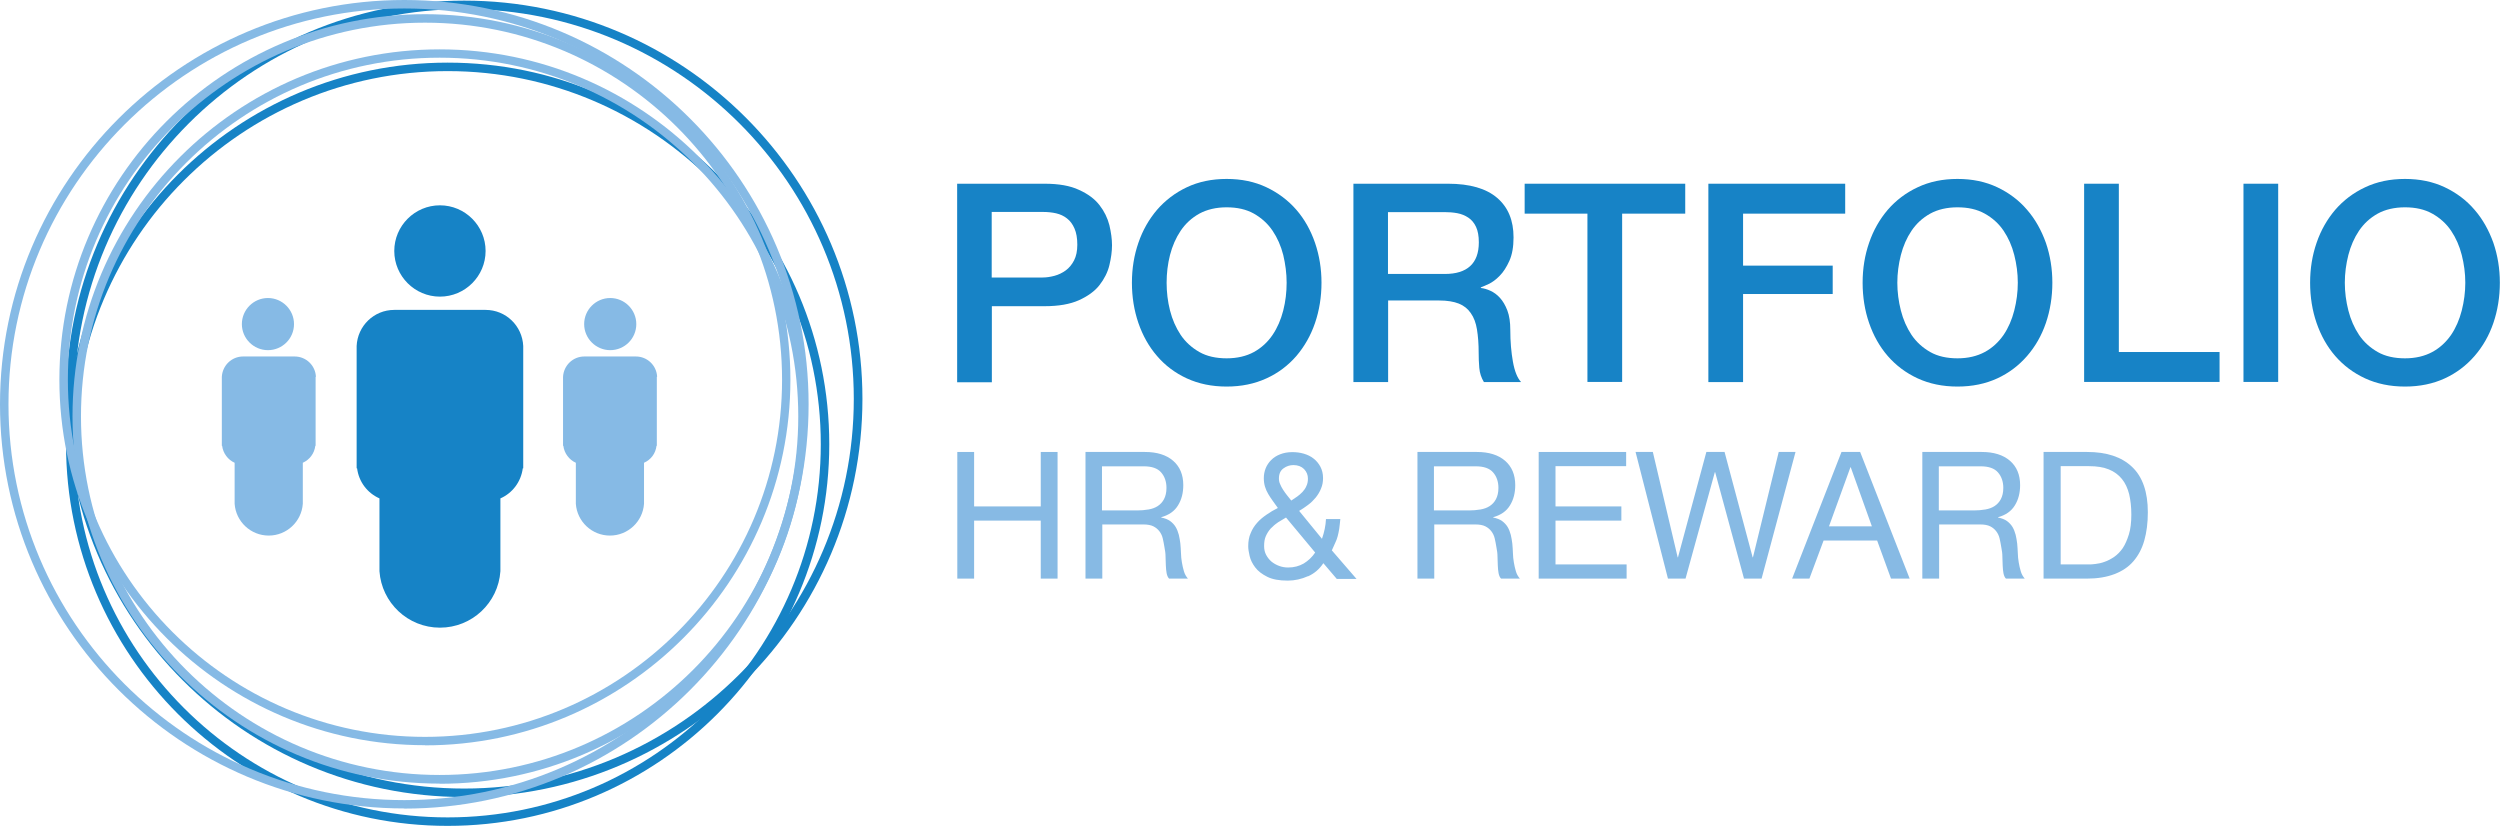 <?xml version="1.0" encoding="UTF-8"?>
<svg id="Layer_2" data-name="Layer 2" xmlns="http://www.w3.org/2000/svg" viewBox="0 0 162.07 53.54">
  <defs>
    <style>
      .cls-1 {
        fill: #1683c6;
      }

      .cls-1, .cls-2, .cls-3, .cls-4 {
        stroke-width: 0px;
      }

      .cls-2 {
        fill: #86bae5;
      }

      .cls-3 {
        fill: #87bae4;
      }

      .cls-4 {
        fill: #1783c6;
      }
    </style>
  </defs>
  <g id="Group_Dark" data-name="Group Dark">
    <g>
      <g>
        <path class="cls-1" d="M29.02,53.54c-13.64,0-24.74-11.1-24.74-24.74S15.37,4.06,29.02,4.06s24.74,11.1,24.74,24.74-11.1,24.74-24.74,24.74ZM29.02,4.61c-13.34,0-24.19,10.85-24.19,24.19s10.85,24.19,24.19,24.19,24.19-10.85,24.19-24.19S42.35,4.61,29.02,4.61Z"/>
        <path class="cls-1" d="M30.09,51.67c-14.24,0-25.81-11.58-25.81-25.81S15.86.04,30.09.04s25.82,11.58,25.82,25.82-11.58,25.81-25.82,25.81ZM30.09.59C16.16.59,4.83,11.93,4.83,25.86s11.34,25.26,25.26,25.26,25.26-11.34,25.26-25.26S44.02.59,30.09.59Z"/>
        <path class="cls-2" d="M28.5,50.8c-13.13,0-23.8-10.68-23.8-23.81S15.37,3.2,28.5,3.2s23.8,10.68,23.8,23.8-10.68,23.81-23.8,23.81h0ZM28.5,3.74c-12.82,0-23.25,10.43-23.25,23.25s10.43,23.25,23.25,23.25,23.25-10.43,23.25-23.25S41.32,3.74,28.5,3.74Z"/>
        <path class="cls-2" d="M27.55,48.31c-13.07,0-23.7-10.63-23.7-23.7S14.48.92,27.55.92s23.69,10.63,23.69,23.7-10.63,23.7-23.69,23.7h0ZM27.55,1.47c-12.76,0-23.15,10.39-23.15,23.15s10.39,23.15,23.15,23.15,23.15-10.39,23.15-23.15S40.31,1.47,27.55,1.47Z"/>
        <path class="cls-2" d="M26.21,52.41C11.76,52.41,0,40.66,0,26.21S11.76,0,26.21,0s26.21,11.75,26.21,26.21-11.76,26.21-26.21,26.21ZM26.21.55C12.06.55.55,12.06.55,26.21s11.51,25.66,25.66,25.66,25.66-11.51,25.66-25.66S40.36.55,26.21.55Z"/>
        <path class="cls-1" d="M33.92,22.43c-.06-1.3-1.12-2.34-2.44-2.34h-5.92c-1.32,0-2.38,1.04-2.44,2.34h0v7.93h.03c.11.87.66,1.6,1.45,1.95v4.72h0c.14,2.04,1.84,3.66,3.92,3.66s3.78-1.61,3.92-3.66h0v-4.72c.78-.34,1.34-1.08,1.45-1.95h.03v-7.93h0Z"/>
        <path class="cls-2" d="M42.6,24.43c-.03-.73-.63-1.32-1.38-1.32h-3.34c-.74,0-1.34.58-1.38,1.32h0v4.47h.02c.06.49.38.91.81,1.1v2.66h0c.08,1.15,1.04,2.06,2.21,2.06s2.13-.91,2.21-2.06h0v-2.66c.45-.2.75-.6.81-1.1h.02v-4.47h0Z"/>
        <path class="cls-2" d="M20.48,24.43c-.03-.73-.63-1.32-1.38-1.32h-3.34c-.74,0-1.34.58-1.38,1.32h0v4.47h.02c.06.49.38.91.81,1.1v2.66h0c.08,1.15,1.04,2.06,2.21,2.06s2.13-.91,2.21-2.06h0v-2.66c.44-.2.75-.6.81-1.1h.02v-4.47h0Z"/>
        <path class="cls-2" d="M19.06,21.01c0,.94-.76,1.69-1.69,1.69s-1.69-.76-1.69-1.69.76-1.69,1.69-1.69,1.69.76,1.69,1.69Z"/>
        <path class="cls-2" d="M41.25,21.01c0,.94-.76,1.69-1.69,1.69s-1.69-.76-1.69-1.69.76-1.69,1.69-1.69,1.69.76,1.69,1.69Z"/>
        <path class="cls-1" d="M31.48,16.27c0,1.63-1.33,2.96-2.96,2.96s-2.96-1.33-2.96-2.96,1.33-2.96,2.96-2.96,2.96,1.33,2.96,2.96Z"/>
      </g>
      <g>
        <path class="cls-4" d="M62.05,11.91h5.67c.91,0,1.66.13,2.23.4.58.26,1.02.59,1.33.99.31.4.52.83.64,1.3.11.47.17.9.17,1.3s-.06.83-.17,1.29-.33.89-.64,1.29c-.31.4-.76.72-1.33.98-.58.26-1.32.39-2.23.39h-3.42v4.93h-2.25v-12.85ZM64.3,17.99h3.29c.25,0,.51-.04.77-.11.26-.07.51-.19.73-.35s.4-.38.54-.65.21-.61.21-1.02-.06-.77-.18-1.04c-.12-.28-.28-.5-.49-.66-.2-.16-.44-.27-.7-.33s-.55-.09-.85-.09h-3.33v4.25Z"/>
        <path class="cls-4" d="M79.52,11.6c.96,0,1.82.18,2.58.54.76.36,1.41.85,1.94,1.46.53.61.93,1.33,1.21,2.14.28.82.42,1.68.42,2.59s-.14,1.79-.42,2.61-.69,1.53-1.21,2.14c-.53.61-1.17,1.1-1.94,1.45-.76.35-1.62.53-2.58.53s-1.82-.18-2.58-.53c-.76-.35-1.41-.84-1.93-1.45-.53-.61-.93-1.33-1.21-2.14-.28-.82-.42-1.69-.42-2.61s.14-1.78.42-2.59c.28-.82.69-1.53,1.21-2.14.53-.61,1.17-1.1,1.93-1.46.76-.36,1.62-.54,2.58-.54ZM79.52,13.44c-.68,0-1.27.14-1.77.41-.5.28-.9.65-1.21,1.11-.31.46-.54.99-.69,1.57-.15.59-.22,1.19-.22,1.8s.07,1.21.22,1.8.38,1.11.69,1.58c.31.46.72.83,1.21,1.11s1.09.41,1.77.41,1.28-.14,1.77-.41.9-.65,1.21-1.11.54-.99.69-1.58c.15-.59.22-1.19.22-1.8s-.08-1.21-.22-1.8c-.15-.59-.38-1.11-.69-1.57s-.72-.83-1.21-1.11c-.5-.28-1.09-.41-1.77-.41Z"/>
        <path class="cls-4" d="M87.73,11.91h6.14c1.42,0,2.48.31,3.19.92.71.61,1.06,1.46,1.06,2.56,0,.61-.09,1.12-.27,1.52-.18.4-.39.73-.63.97-.24.25-.48.42-.71.53-.23.11-.41.18-.51.22v.04c.19.02.4.08.62.18.22.1.43.25.62.46s.35.48.48.82.19.76.19,1.26c0,.76.06,1.44.17,2.06.11.62.29,1.06.53,1.32h-2.41c-.17-.28-.27-.58-.3-.92s-.04-.66-.04-.97c0-.59-.04-1.09-.11-1.52-.07-.43-.2-.78-.4-1.06-.19-.28-.45-.49-.78-.62-.33-.13-.75-.2-1.27-.2h-3.31v5.29h-2.25v-12.85ZM89.98,17.76h3.69c.72,0,1.27-.17,1.64-.51.37-.34.56-.85.56-1.54,0-.41-.06-.74-.18-1-.12-.26-.29-.46-.5-.6-.21-.14-.45-.24-.72-.29-.27-.05-.55-.07-.84-.07h-3.65v4.01Z"/>
        <path class="cls-4" d="M98.85,11.91h10.4v1.94h-4.09v10.91h-2.25v-10.91h-4.07v-1.94Z"/>
        <path class="cls-4" d="M110.75,11.91h8.87v1.94h-6.62v3.37h5.81v1.84h-5.81v5.71h-2.25v-12.85Z"/>
        <path class="cls-4" d="M126.9,11.6c.96,0,1.82.18,2.58.54.76.36,1.41.85,1.93,1.46.53.61.93,1.33,1.22,2.14.28.82.42,1.68.42,2.59s-.14,1.79-.42,2.61c-.28.82-.69,1.53-1.22,2.14-.53.61-1.17,1.1-1.93,1.45-.76.35-1.62.53-2.58.53s-1.82-.18-2.58-.53c-.76-.35-1.41-.84-1.94-1.45-.53-.61-.93-1.33-1.21-2.14s-.42-1.69-.42-2.61.14-1.78.42-2.59c.28-.82.69-1.53,1.21-2.14.53-.61,1.17-1.1,1.94-1.46.76-.36,1.62-.54,2.58-.54ZM126.9,13.44c-.68,0-1.28.14-1.77.41-.5.28-.9.65-1.21,1.11-.31.46-.54.99-.69,1.57-.15.59-.23,1.19-.23,1.8s.08,1.21.23,1.8c.15.59.38,1.11.69,1.58.31.46.72.83,1.21,1.11s1.09.41,1.77.41,1.27-.14,1.77-.41.9-.65,1.22-1.11c.31-.46.54-.99.69-1.58s.23-1.19.23-1.8-.08-1.21-.23-1.8c-.15-.59-.38-1.11-.69-1.57-.31-.46-.72-.83-1.22-1.11-.5-.28-1.09-.41-1.77-.41Z"/>
        <path class="cls-4" d="M135.11,11.91h2.25v10.91h6.53v1.94h-8.78v-12.85Z"/>
        <path class="cls-4" d="M145.44,11.91h2.25v12.85h-2.25v-12.85Z"/>
        <path class="cls-4" d="M155.91,11.6c.96,0,1.82.18,2.58.54.76.36,1.41.85,1.93,1.46.53.61.93,1.33,1.22,2.14.28.82.42,1.68.42,2.59s-.14,1.79-.42,2.61c-.28.82-.69,1.53-1.22,2.14-.53.61-1.17,1.1-1.93,1.45-.76.35-1.62.53-2.58.53s-1.82-.18-2.58-.53c-.76-.35-1.41-.84-1.94-1.45-.53-.61-.93-1.33-1.21-2.14s-.42-1.69-.42-2.61.14-1.78.42-2.59c.28-.82.69-1.53,1.21-2.14.53-.61,1.17-1.1,1.94-1.46.76-.36,1.62-.54,2.58-.54ZM155.91,13.44c-.68,0-1.28.14-1.77.41-.5.28-.9.65-1.21,1.11-.31.46-.54.99-.69,1.57-.15.59-.23,1.19-.23,1.8s.08,1.21.23,1.8c.15.59.38,1.11.69,1.58.31.46.72.83,1.21,1.11s1.09.41,1.77.41,1.27-.14,1.77-.41.9-.65,1.22-1.11c.31-.46.54-.99.69-1.58s.23-1.19.23-1.8-.08-1.21-.23-1.8c-.15-.59-.38-1.11-.69-1.57-.31-.46-.72-.83-1.22-1.11-.5-.28-1.09-.41-1.77-.41Z"/>
      </g>
      <g>
        <path class="cls-3" d="M63.15,29.3v3.53h4.32v-3.53h1.09v8.21h-1.09v-3.76h-4.32v3.76h-1.09v-8.21h1.09Z"/>
        <path class="cls-3" d="M74.22,29.3c.78,0,1.39.19,1.83.57.44.38.66.91.66,1.58,0,.5-.11.94-.34,1.31-.23.38-.59.63-1.09.77v.02c.24.05.43.12.58.23s.27.24.36.39.15.32.2.5c.04.18.08.38.1.57.02.2.03.4.04.61,0,.21.03.41.06.61.03.2.08.39.13.57s.14.34.26.48h-1.22c-.08-.08-.13-.2-.16-.35-.03-.15-.04-.31-.05-.49,0-.18-.02-.37-.02-.58s-.03-.41-.07-.61c-.03-.2-.07-.39-.11-.57s-.12-.34-.22-.47c-.1-.13-.23-.24-.39-.32-.16-.08-.38-.12-.64-.12h-2.67v3.51h-1.09v-8.21h3.86ZM74.45,33.03c.23-.04.43-.11.6-.22.17-.11.31-.26.41-.45s.16-.43.16-.73c0-.41-.12-.75-.35-1.01-.23-.26-.6-.39-1.12-.39h-2.71v2.86h2.28c.25,0,.49-.02.72-.06Z"/>
        <path class="cls-3" d="M84.8,37.35c-.42.19-.86.29-1.32.29-.55,0-1-.08-1.33-.25-.34-.17-.6-.37-.78-.61-.18-.24-.3-.48-.36-.74s-.09-.46-.09-.63c0-.32.05-.61.16-.85.1-.25.24-.47.41-.66.17-.2.38-.37.61-.53.23-.16.48-.31.74-.44-.11-.16-.23-.31-.33-.46s-.21-.29-.29-.44c-.09-.15-.16-.31-.21-.47-.05-.16-.08-.35-.08-.56,0-.22.04-.44.12-.64.08-.2.2-.38.36-.54s.35-.28.58-.37c.23-.09.49-.14.79-.14.25,0,.5.03.74.1.24.07.45.17.64.32.18.14.33.32.44.53.11.21.17.45.17.73,0,.25-.04.47-.13.68-.08.21-.2.4-.34.58-.15.18-.31.34-.5.48-.18.14-.38.27-.58.39l1.48,1.81c.15-.43.24-.85.26-1.28h.93c-.02.25-.05.45-.07.63-.03.17-.06.33-.1.48-.04.15-.09.29-.16.43-.06.14-.13.3-.22.49l1.6,1.85h-1.28l-.87-1.02c-.25.38-.58.67-1.01.86ZM82.83,33.88c-.17.11-.32.25-.46.39-.13.15-.23.31-.31.49-.08.18-.11.39-.11.64,0,.21.04.4.13.57.09.17.21.32.35.44.15.12.31.21.5.28.19.07.38.1.58.1.38,0,.71-.09,1.01-.26.29-.18.54-.41.74-.71l-1.89-2.27c-.19.11-.37.22-.55.33ZM84.07,32.21c.13-.09.25-.2.36-.31.11-.12.2-.24.26-.39.07-.14.1-.3.1-.48,0-.24-.08-.44-.25-.62-.17-.17-.4-.26-.69-.26-.23,0-.45.07-.64.21-.2.14-.3.36-.3.66,0,.12.02.25.08.37.05.12.11.24.19.36.08.12.16.24.25.35.09.12.18.23.28.35.11-.08.24-.16.37-.25Z"/>
        <path class="cls-3" d="M95.74,29.3c.78,0,1.39.19,1.83.57.44.38.66.91.66,1.58,0,.5-.11.94-.34,1.31-.23.38-.59.63-1.09.77v.02c.24.05.43.12.58.23s.27.24.36.39.15.32.2.5c.04.18.08.38.1.57.02.2.03.4.04.61,0,.21.03.41.06.61.03.2.08.39.13.57s.14.34.26.48h-1.22c-.08-.08-.13-.2-.16-.35-.03-.15-.04-.31-.05-.49,0-.18-.02-.37-.02-.58s-.03-.41-.07-.61c-.03-.2-.07-.39-.11-.57s-.12-.34-.22-.47c-.1-.13-.23-.24-.39-.32-.16-.08-.38-.12-.64-.12h-2.67v3.51h-1.09v-8.21h3.86ZM95.97,33.03c.23-.04.43-.11.6-.22.17-.11.31-.26.41-.45s.16-.43.16-.73c0-.41-.12-.75-.35-1.01-.23-.26-.6-.39-1.12-.39h-2.71v2.86h2.28c.25,0,.49-.02.72-.06Z"/>
        <path class="cls-3" d="M105.42,29.3v.92h-4.58v2.61h4.27v.92h-4.27v2.84h4.61v.92h-5.7v-8.21h5.67Z"/>
        <path class="cls-3" d="M113.06,37.51l-1.87-6.9h-.02l-1.9,6.9h-1.14l-2.1-8.21h1.12l1.61,6.83h.02l1.84-6.83h1.18l1.82,6.83h.02l1.67-6.83h1.09l-2.2,8.21h-1.14Z"/>
        <path class="cls-3" d="M120.59,29.3l3.21,8.21h-1.21l-.9-2.47h-3.47l-.92,2.47h-1.12l3.2-8.21h1.21ZM121.35,34.12l-1.37-3.83h-.02l-1.39,3.83h2.78Z"/>
        <path class="cls-3" d="M128.47,29.3c.78,0,1.39.19,1.83.57.44.38.66.91.66,1.58,0,.5-.11.94-.34,1.31-.23.38-.59.63-1.09.77v.02c.24.05.43.12.58.23s.27.24.36.39.15.32.2.5c.04.18.08.38.1.57.02.2.03.4.04.61,0,.21.03.41.06.61.03.2.08.39.13.57s.14.34.26.48h-1.22c-.08-.08-.13-.2-.16-.35-.03-.15-.04-.31-.05-.49,0-.18-.02-.37-.02-.58s-.03-.41-.07-.61c-.03-.2-.07-.39-.11-.57s-.12-.34-.22-.47c-.1-.13-.23-.24-.39-.32-.16-.08-.38-.12-.64-.12h-2.67v3.51h-1.09v-8.21h3.86ZM128.7,33.03c.23-.04.43-.11.6-.22.17-.11.31-.26.41-.45s.16-.43.16-.73c0-.41-.12-.75-.35-1.01-.23-.26-.6-.39-1.12-.39h-2.71v2.86h2.28c.25,0,.49-.02.72-.06Z"/>
        <path class="cls-3" d="M135.3,29.3c1.27,0,2.24.32,2.92.97.68.64,1.02,1.63,1.02,2.94,0,.69-.08,1.3-.23,1.83-.15.53-.39.98-.71,1.35s-.73.64-1.23.83c-.5.19-1.09.29-1.77.29h-2.82v-8.21h2.82ZM135.39,36.59c.12,0,.28,0,.46-.03.18-.02.38-.06.59-.14.21-.07.41-.18.62-.32.2-.14.39-.33.55-.56.16-.24.29-.54.4-.89s.16-.79.16-1.29-.05-.93-.14-1.32c-.1-.39-.25-.72-.47-.99-.22-.27-.5-.48-.85-.62-.34-.14-.77-.21-1.28-.21h-1.84v6.37h1.82Z"/>
      </g>
    </g>
  </g>
</svg>